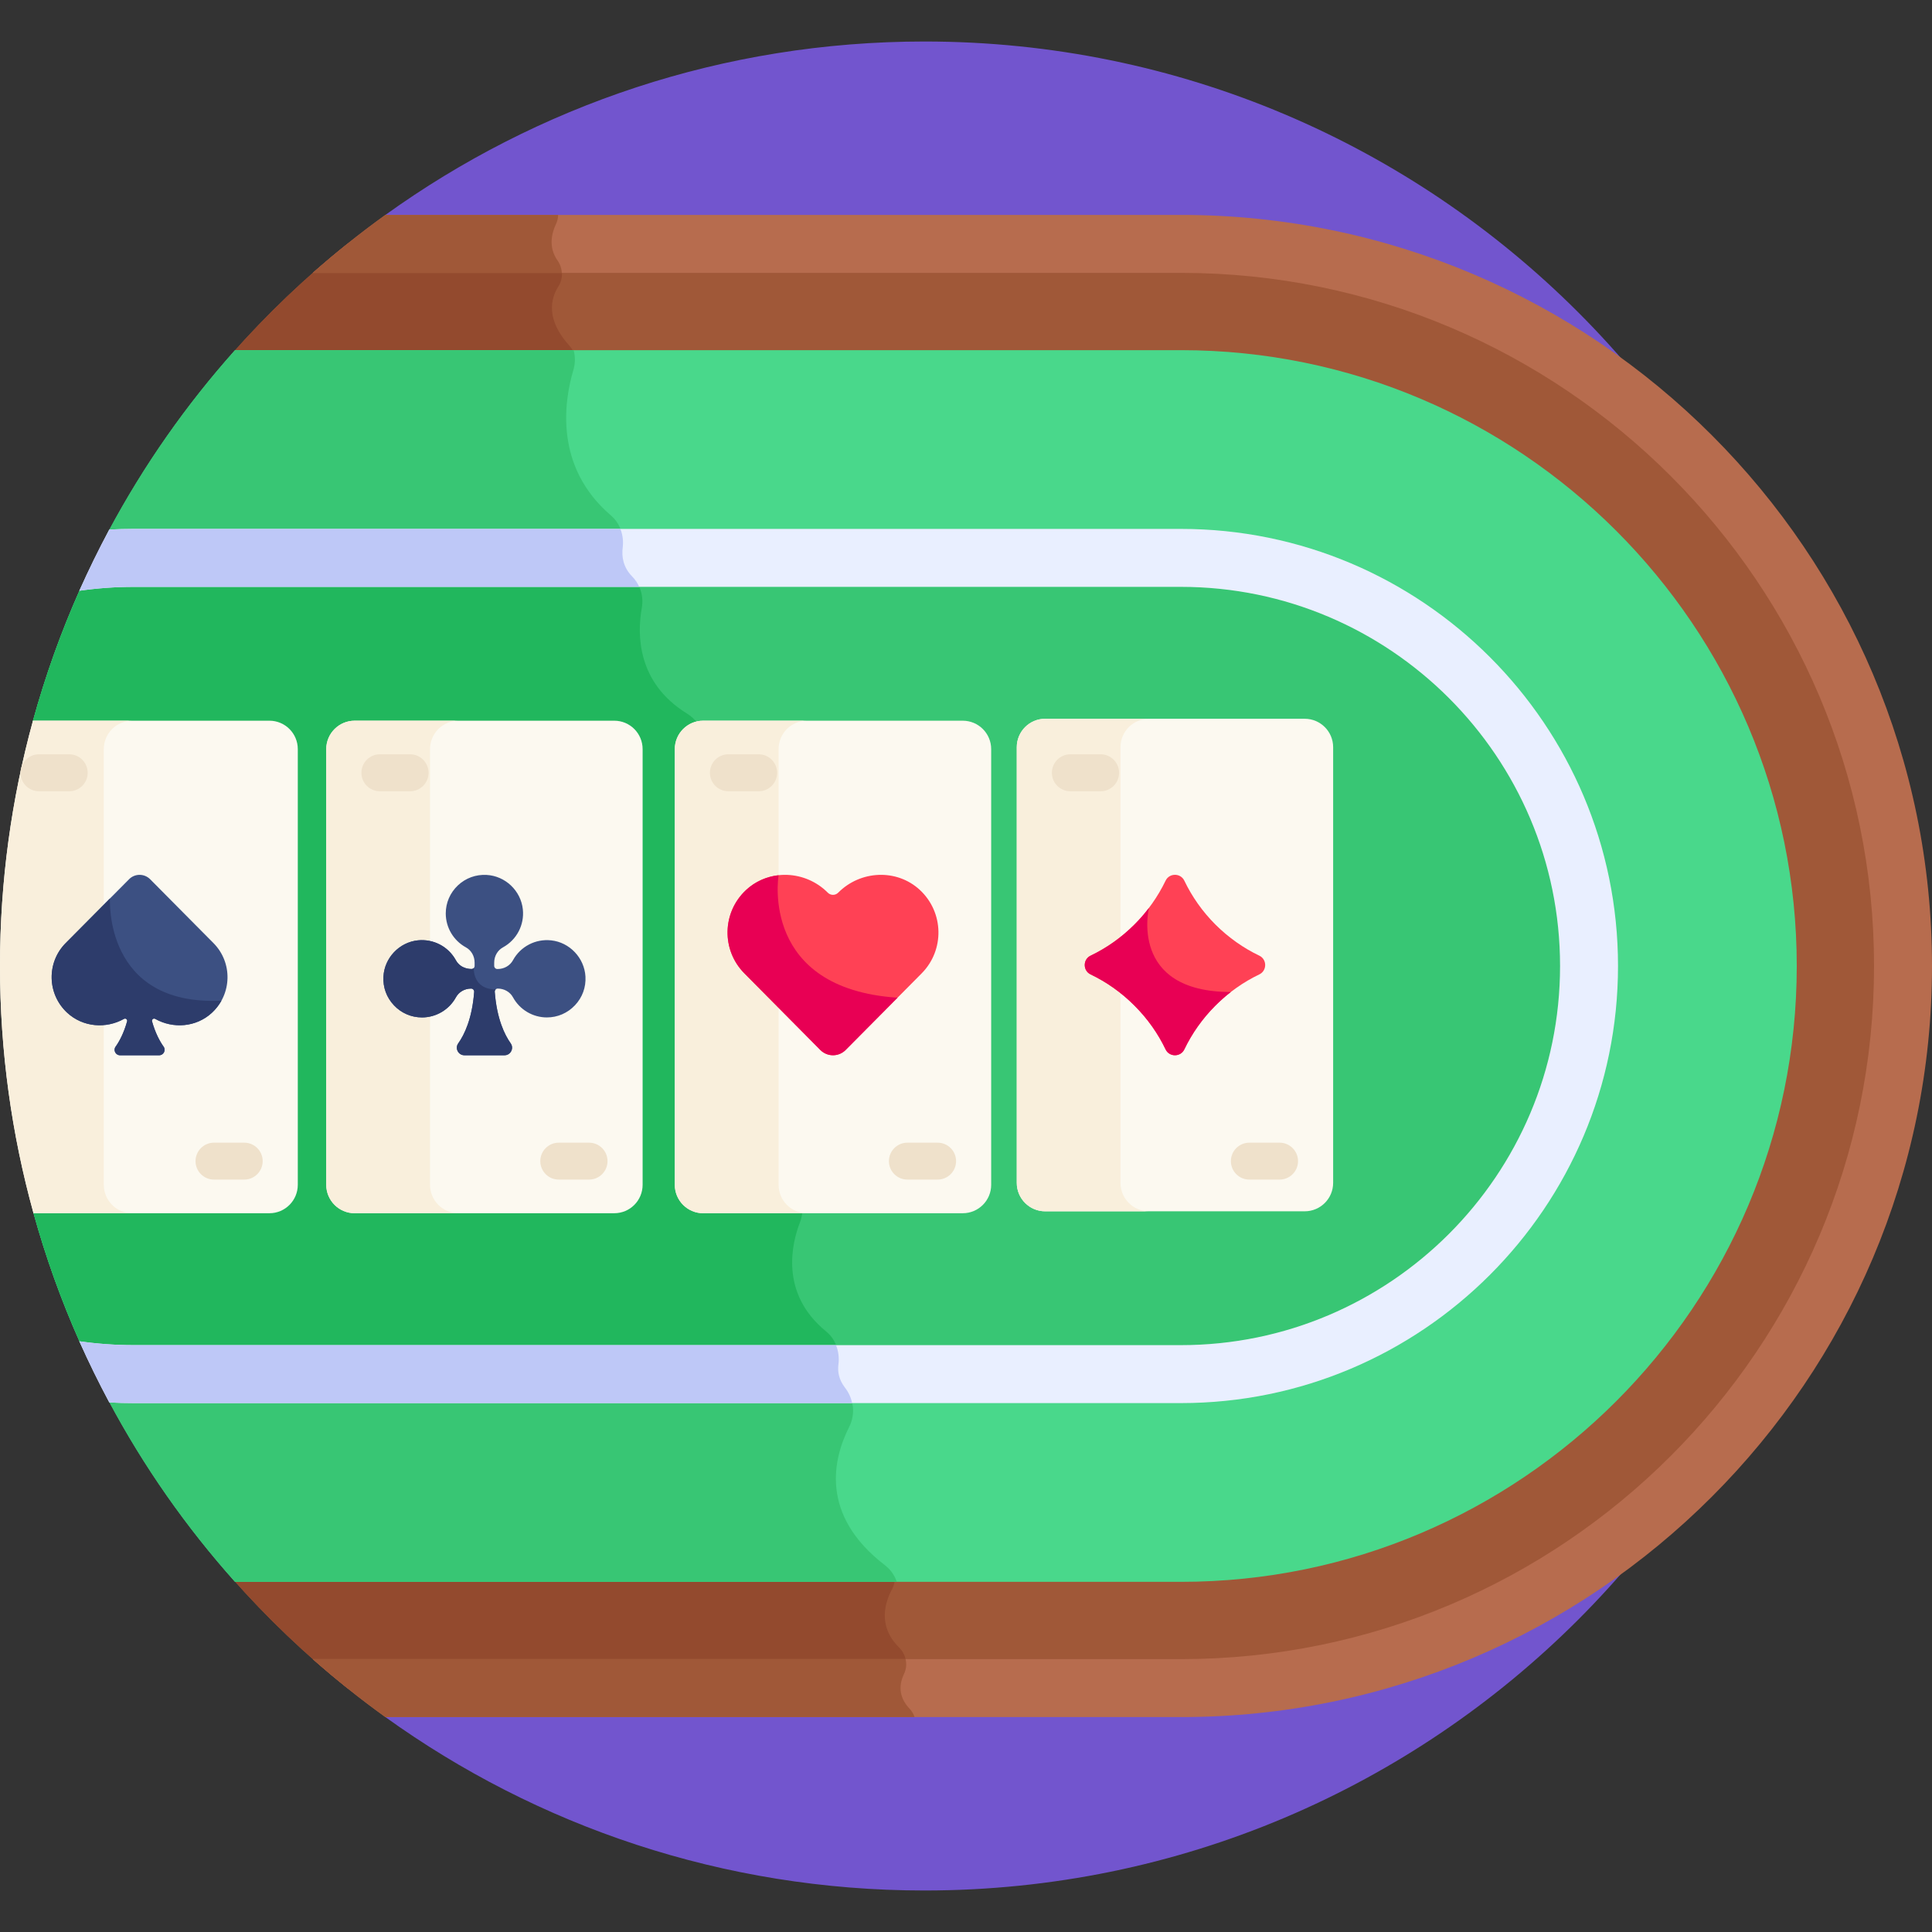 <svg width="29" height="29" viewBox="0 0 29 29" fill="none" xmlns="http://www.w3.org/2000/svg">
<rect x="0" y="0" width="29" height="29" fill="#333333" stroke="none"/>
<g clip-path="url(#clip0)">
<path d="M13.877 0.623C10.857 0.623 8.063 1.588 5.785 3.226V25.774C8.063 27.412 10.857 28.377 13.877 28.377C21.541 28.377 27.753 22.164 27.753 14.5C27.753 6.836 21.541 0.623 13.877 0.623Z" fill="#7255CE"/>
<path d="M17.726 3.661H5.213C4.585 4.163 4.003 4.719 3.472 5.321V23.678C4.003 24.28 4.585 24.837 5.213 25.339H17.726C23.712 25.339 28.565 20.486 28.565 14.5C28.565 8.514 23.712 3.661 17.726 3.661Z" fill="#A05838"/>
<path d="M3.472 5.321V23.678C4.003 24.28 4.585 24.837 5.213 25.339H13.518C13.518 25.261 13.54 25.188 13.57 25.125C13.635 24.99 13.599 24.83 13.492 24.725C13.165 24.401 13.291 24.037 13.389 23.857C13.432 23.776 13.445 23.683 13.422 23.595L8.632 5.344C8.618 5.289 8.591 5.238 8.553 5.196C8.189 4.798 8.263 4.485 8.383 4.297C8.459 4.178 8.449 4.024 8.368 3.909C8.31 3.826 8.286 3.741 8.281 3.661H5.213C4.585 4.163 4.003 4.719 3.472 5.321Z" fill="#934A2E"/>
<path d="M29 14.5C29 8.283 23.942 3.226 17.726 3.226H5.785C5.407 3.498 5.044 3.788 4.695 4.096H17.726C23.463 4.096 28.13 8.763 28.13 14.5C28.13 20.237 23.463 24.904 17.726 24.904H4.695C5.044 25.212 5.407 25.502 5.785 25.774H17.726C23.942 25.774 29 20.716 29 14.5Z" fill="#B76C4E"/>
<path d="M5.785 25.774H13.728C13.713 25.727 13.687 25.684 13.652 25.647C13.474 25.46 13.502 25.267 13.57 25.125C13.604 25.055 13.61 24.977 13.593 24.904H4.695C5.044 25.212 5.407 25.502 5.785 25.774Z" fill="#A05838"/>
<path d="M8.378 3.226H5.785C5.407 3.498 5.044 3.788 4.695 4.096H8.434C8.43 4.03 8.408 3.965 8.368 3.909C8.227 3.708 8.283 3.496 8.346 3.362C8.367 3.319 8.377 3.273 8.378 3.226Z" fill="#A05838"/>
<path d="M17.726 5.256H3.528C2.794 6.077 2.157 6.987 1.633 7.966L1.192 8.867C0.913 9.495 0.68 10.147 0.495 10.819L0.503 18.209C0.686 18.872 0.917 19.514 1.192 20.133L1.634 21.034C2.157 22.014 2.794 22.923 3.528 23.744H17.726C22.823 23.744 26.97 19.597 26.97 14.5C26.97 9.403 22.823 5.256 17.726 5.256Z" fill="#49D88B"/>
<path d="M1.633 7.966L1.192 8.867C0.913 9.495 0.68 10.147 0.495 10.819L0.503 18.209C0.686 18.872 0.917 19.514 1.192 20.133L1.634 21.034C2.157 22.013 2.794 22.923 3.528 23.744H13.461C13.429 23.648 13.369 23.561 13.285 23.496C12.296 22.738 12.508 21.889 12.746 21.42C12.844 21.227 12.817 21 12.684 20.83C12.589 20.707 12.571 20.584 12.585 20.48C12.61 20.293 12.546 20.104 12.4 19.985C11.695 19.411 11.888 18.652 12.007 18.347C12.045 18.251 12.055 18.146 12.034 18.045L10.562 11.06C10.531 10.913 10.438 10.789 10.311 10.71C9.565 10.248 9.561 9.53 9.634 9.122C9.664 8.952 9.611 8.776 9.49 8.653C9.352 8.513 9.33 8.353 9.347 8.219C9.37 8.038 9.309 7.855 9.17 7.737C8.32 7.009 8.464 6.03 8.608 5.549C8.636 5.451 8.636 5.35 8.61 5.256H3.528C2.794 6.077 2.157 6.987 1.633 7.966Z" fill="#38C674"/>
<path d="M17.726 8.374H2.007C1.809 8.374 1.613 8.384 1.42 8.402L1.205 8.841C0.92 9.477 0.682 10.139 0.495 10.821L0.503 18.207C0.689 18.879 0.924 19.531 1.205 20.159L1.42 20.598C1.613 20.616 1.809 20.626 2.007 20.626H17.726C21.104 20.626 23.852 17.878 23.852 14.5C23.852 11.122 21.104 8.374 17.726 8.374Z" fill="#38C674"/>
<path d="M1.42 8.402L1.205 8.842C0.92 9.477 0.682 10.139 0.495 10.821L0.503 18.207C0.689 18.879 0.924 19.531 1.205 20.159L1.42 20.598C1.613 20.616 1.809 20.626 2.007 20.626H12.59C12.58 20.575 12.579 20.526 12.585 20.48C12.61 20.293 12.546 20.104 12.4 19.985C11.695 19.411 11.889 18.652 12.008 18.347C12.045 18.251 12.055 18.146 12.034 18.045L10.562 11.06C10.531 10.913 10.438 10.789 10.311 10.71C9.565 10.249 9.561 9.531 9.634 9.122C9.664 8.952 9.611 8.776 9.49 8.653C9.402 8.565 9.362 8.467 9.348 8.374H2.007C1.809 8.374 1.613 8.384 1.42 8.402Z" fill="#21B75D"/>
<path d="M17.726 7.939H2.006C1.884 7.939 1.762 7.942 1.641 7.949C1.48 8.249 1.33 8.555 1.191 8.867C1.458 8.829 1.73 8.809 2.006 8.809H17.726C20.864 8.809 23.417 11.362 23.417 14.5C23.417 17.638 20.864 20.191 17.726 20.191H2.006C1.73 20.191 1.458 20.171 1.191 20.133C1.33 20.445 1.48 20.751 1.641 21.051C1.762 21.058 1.884 21.061 2.006 21.061H17.726C21.344 21.061 24.287 18.118 24.287 14.5C24.287 10.882 21.344 7.939 17.726 7.939Z" fill="#E9EFFF"/>
<path d="M1.191 20.133C1.33 20.445 1.48 20.751 1.641 21.051C1.762 21.058 1.884 21.061 2.006 21.061H12.791C12.774 20.979 12.738 20.899 12.684 20.83C12.589 20.707 12.571 20.584 12.585 20.48C12.598 20.38 12.585 20.281 12.549 20.191H2.006C1.73 20.191 1.458 20.171 1.191 20.133Z" fill="#BEC8F7"/>
<path d="M1.641 7.949C1.48 8.249 1.33 8.555 1.191 8.868C1.458 8.829 1.73 8.809 2.006 8.809H9.595C9.57 8.752 9.534 8.699 9.489 8.653C9.352 8.513 9.33 8.353 9.347 8.219C9.359 8.123 9.347 8.026 9.312 7.939H2.006C1.884 7.939 1.762 7.943 1.641 7.949Z" fill="#BEC8F7"/>
<path d="M14.451 10.818H10.555C10.32 10.818 10.129 11.009 10.129 11.245V17.784C10.129 18.02 10.32 18.211 10.555 18.211H14.451C14.687 18.211 14.878 18.02 14.878 17.784V11.245C14.878 11.009 14.687 10.818 14.451 10.818Z" fill="#FCF9F0"/>
<path d="M11.687 17.784V11.245C11.687 11.009 11.877 10.818 12.113 10.818H10.555C10.32 10.818 10.129 11.009 10.129 11.245V17.784C10.129 18.02 10.32 18.211 10.555 18.211H12.113C11.877 18.211 11.687 18.02 11.687 17.784Z" fill="#F9EFDC"/>
<path d="M9.22 10.818H5.324C5.088 10.818 4.897 11.009 4.897 11.245V17.784C4.897 18.02 5.088 18.211 5.324 18.211H9.22C9.456 18.211 9.646 18.02 9.646 17.784V11.245C9.646 11.009 9.456 10.818 9.22 10.818Z" fill="#FCF9F0"/>
<path d="M6.455 17.784V11.245C6.455 11.009 6.646 10.818 6.881 10.818H5.324C5.088 10.818 4.897 11.009 4.897 11.245V17.784C4.897 18.02 5.088 18.211 5.324 18.211H6.881C6.646 18.211 6.455 18.02 6.455 17.784Z" fill="#F9EFDC"/>
<path d="M4.044 10.818H0.495C0.173 11.991 0 13.225 0 14.5C0 15.785 0.176 17.029 0.503 18.211H4.044C4.279 18.211 4.47 18.02 4.47 17.784V11.245C4.47 11.009 4.279 10.818 4.044 10.818Z" fill="#FCF9F0"/>
<path d="M1.558 17.784V11.245C1.558 11.009 1.749 10.818 1.984 10.818H0.495C0.173 11.991 0 13.225 0 14.5C0 15.785 0.176 17.029 0.503 18.211H1.984C1.749 18.211 1.558 18.02 1.558 17.784Z" fill="#F9EFDC"/>
<path d="M19.584 10.789H15.688C15.453 10.789 15.262 10.98 15.262 11.216V17.755C15.262 17.991 15.453 18.182 15.688 18.182H19.584C19.82 18.182 20.011 17.991 20.011 17.755V11.216C20.011 10.98 19.82 10.789 19.584 10.789Z" fill="#FCF9F0"/>
<path d="M16.819 17.755V11.216C16.819 10.98 17.01 10.789 17.246 10.789H15.688C15.453 10.789 15.262 10.98 15.262 11.216V17.755C15.262 17.991 15.453 18.182 15.688 18.182H17.246C17.01 18.182 16.819 17.991 16.819 17.755Z" fill="#F9EFDC"/>
<path d="M13.806 13.357C13.459 13.037 12.915 13.064 12.582 13.399L12.582 13.399C12.539 13.443 12.468 13.443 12.425 13.399C12.092 13.064 11.548 13.037 11.201 13.357C10.837 13.694 10.827 14.262 11.174 14.611C11.472 14.912 12.261 15.707 12.314 15.761C12.419 15.866 12.588 15.866 12.693 15.761C12.836 15.617 13.53 14.917 13.834 14.611C14.18 14.262 14.17 13.694 13.806 13.357Z" fill="#FF4155"/>
<path d="M18.903 14.345C18.665 14.231 18.442 14.075 18.244 13.878C18.047 13.681 17.891 13.457 17.777 13.219C17.721 13.102 17.552 13.102 17.496 13.219C17.381 13.457 17.226 13.68 17.028 13.878C16.831 14.075 16.608 14.231 16.37 14.345C16.253 14.401 16.253 14.57 16.37 14.626C16.608 14.74 16.831 14.896 17.028 15.094C17.226 15.291 17.382 15.514 17.496 15.752C17.552 15.869 17.721 15.869 17.777 15.752C17.891 15.514 18.047 15.291 18.244 15.094C18.442 14.896 18.665 14.74 18.903 14.626C19.02 14.57 19.02 14.401 18.903 14.345Z" fill="#FF4155"/>
<path d="M3.204 14.156C2.951 13.901 2.372 13.318 2.253 13.197C2.166 13.11 2.024 13.11 1.938 13.197C1.893 13.242 1.235 13.905 0.986 14.156C0.697 14.447 0.706 14.921 1.009 15.202C1.245 15.42 1.591 15.445 1.861 15.294C1.886 15.28 1.916 15.303 1.908 15.331C1.858 15.508 1.792 15.631 1.735 15.711C1.696 15.765 1.736 15.84 1.802 15.84H2.389C2.455 15.84 2.494 15.765 2.456 15.711C2.399 15.631 2.332 15.508 2.282 15.331C2.275 15.303 2.304 15.28 2.33 15.294C2.599 15.445 2.945 15.42 3.181 15.202C3.485 14.921 3.493 14.447 3.204 14.156Z" fill="#3C5082"/>
<path d="M8.788 14.659C8.772 14.378 8.55 14.144 8.272 14.115C8.038 14.09 7.813 14.207 7.7 14.413C7.656 14.494 7.568 14.545 7.472 14.545H7.464C7.439 14.545 7.418 14.524 7.418 14.498V14.449C7.418 14.352 7.469 14.264 7.55 14.22C7.756 14.107 7.873 13.883 7.848 13.649C7.818 13.37 7.585 13.148 7.304 13.133C7.143 13.124 6.99 13.18 6.873 13.29C6.756 13.401 6.691 13.551 6.691 13.711C6.691 13.923 6.807 14.118 6.993 14.22C7.074 14.264 7.124 14.352 7.124 14.449V14.498C7.124 14.524 7.104 14.544 7.078 14.544C7.075 14.544 6.92 14.554 6.842 14.413C6.729 14.207 6.505 14.09 6.271 14.115C5.992 14.144 5.77 14.378 5.755 14.659C5.746 14.82 5.802 14.973 5.913 15.09C6.023 15.207 6.173 15.272 6.334 15.272C6.546 15.272 6.741 15.156 6.843 14.97C6.887 14.889 6.974 14.839 7.071 14.839C7.098 14.839 7.119 14.862 7.117 14.889C7.086 15.293 6.97 15.531 6.878 15.661C6.824 15.736 6.879 15.84 6.971 15.84H7.572C7.664 15.84 7.718 15.736 7.665 15.661C7.573 15.531 7.457 15.293 7.426 14.889C7.423 14.862 7.445 14.839 7.472 14.839C7.568 14.839 7.656 14.889 7.7 14.97C7.802 15.156 7.997 15.272 8.209 15.272C8.37 15.272 8.519 15.207 8.63 15.09C8.741 14.973 8.797 14.82 8.788 14.659Z" fill="#3C5082"/>
<path d="M1.039 11.322H0.585C0.432 11.322 0.308 11.447 0.308 11.6C0.308 11.753 0.432 11.877 0.585 11.877H1.039C1.192 11.877 1.316 11.753 1.316 11.6C1.316 11.447 1.192 11.322 1.039 11.322Z" fill="#EFE1CB"/>
<path d="M3.666 17.152H3.212C3.059 17.152 2.935 17.276 2.935 17.429C2.935 17.582 3.059 17.706 3.212 17.706H3.666C3.819 17.706 3.943 17.582 3.943 17.429C3.943 17.276 3.819 17.152 3.666 17.152Z" fill="#EFE1CB"/>
<path d="M6.156 11.322H5.702C5.549 11.322 5.425 11.447 5.425 11.6C5.425 11.753 5.549 11.877 5.702 11.877H6.156C6.309 11.877 6.433 11.753 6.433 11.6C6.433 11.447 6.309 11.322 6.156 11.322Z" fill="#EFE1CB"/>
<path d="M8.842 17.152H8.387C8.234 17.152 8.11 17.276 8.11 17.429C8.11 17.582 8.234 17.706 8.387 17.706H8.842C8.995 17.706 9.119 17.582 9.119 17.429C9.119 17.276 8.995 17.152 8.842 17.152Z" fill="#EFE1CB"/>
<path d="M11.388 11.322H10.933C10.78 11.322 10.656 11.447 10.656 11.6C10.656 11.753 10.78 11.877 10.933 11.877H11.388C11.541 11.877 11.665 11.753 11.665 11.6C11.665 11.447 11.541 11.322 11.388 11.322Z" fill="#EFE1CB"/>
<path d="M14.074 17.152H13.62C13.467 17.152 13.343 17.276 13.343 17.429C13.343 17.582 13.467 17.706 13.62 17.706H14.074C14.227 17.706 14.351 17.582 14.351 17.429C14.351 17.276 14.227 17.152 14.074 17.152Z" fill="#EFE1CB"/>
<path d="M16.52 11.322H16.066C15.913 11.322 15.789 11.447 15.789 11.6C15.789 11.753 15.913 11.877 16.066 11.877H16.52C16.674 11.877 16.798 11.753 16.798 11.6C16.798 11.447 16.674 11.322 16.52 11.322Z" fill="#EFE1CB"/>
<path d="M19.207 17.152H18.753C18.6 17.152 18.476 17.276 18.476 17.429C18.476 17.582 18.6 17.706 18.753 17.706H19.207C19.36 17.706 19.484 17.582 19.484 17.429C19.484 17.276 19.36 17.152 19.207 17.152Z" fill="#EFE1CB"/>
<path d="M2.33 15.294C2.599 15.445 2.945 15.42 3.181 15.202C3.24 15.147 3.287 15.086 3.324 15.02C1.553 15.105 1.651 13.486 1.651 13.486C1.429 13.71 1.135 14.007 0.986 14.156C0.697 14.447 0.706 14.921 1.009 15.202C1.246 15.42 1.591 15.445 1.861 15.294C1.886 15.28 1.916 15.303 1.908 15.33C1.859 15.508 1.792 15.631 1.735 15.711C1.696 15.765 1.736 15.84 1.802 15.84H2.389C2.455 15.84 2.494 15.765 2.456 15.711C2.399 15.631 2.332 15.508 2.282 15.33C2.275 15.303 2.304 15.28 2.33 15.294Z" fill="#2D3C6B"/>
<path d="M7.427 14.889C7.425 14.874 7.432 14.861 7.442 14.851C7.441 14.851 7.441 14.851 7.441 14.851C7.09 14.851 7.112 14.531 7.112 14.531C7.103 14.539 7.092 14.545 7.079 14.545C7.076 14.544 6.921 14.554 6.843 14.413C6.73 14.207 6.506 14.091 6.272 14.115C5.993 14.145 5.771 14.378 5.756 14.659C5.747 14.82 5.803 14.973 5.914 15.09C6.024 15.207 6.174 15.272 6.335 15.272C6.547 15.272 6.742 15.156 6.844 14.97C6.888 14.889 6.975 14.839 7.072 14.839C7.099 14.839 7.12 14.862 7.118 14.889C7.087 15.293 6.971 15.531 6.879 15.661C6.825 15.736 6.88 15.84 6.972 15.84H7.573C7.665 15.84 7.719 15.736 7.666 15.661C7.574 15.531 7.458 15.293 7.427 14.889Z" fill="#2D3C6B"/>
<path d="M11.687 13.138C11.511 13.157 11.34 13.229 11.201 13.357C10.837 13.694 10.827 14.262 11.174 14.611C11.472 14.912 12.261 15.707 12.314 15.761C12.419 15.866 12.588 15.866 12.693 15.761C12.792 15.661 13.156 15.294 13.472 14.976C11.418 14.84 11.681 13.172 11.687 13.138Z" fill="#E80054"/>
<path d="M18.475 14.89C16.939 14.89 17.246 13.628 17.246 13.628H17.246C17.18 13.715 17.108 13.799 17.028 13.878C16.831 14.075 16.608 14.231 16.37 14.345C16.253 14.401 16.253 14.57 16.37 14.626C16.608 14.74 16.831 14.896 17.028 15.094C17.226 15.291 17.382 15.514 17.496 15.752C17.552 15.869 17.721 15.869 17.777 15.752C17.891 15.514 18.047 15.291 18.244 15.094C18.318 15.02 18.395 14.952 18.475 14.89Z" fill="#E80054"/>
</g>
<defs>
<clipPath id="clip0">
<rect width="29" height="29" fill="white"/>
</clipPath>
</defs>
</svg>
